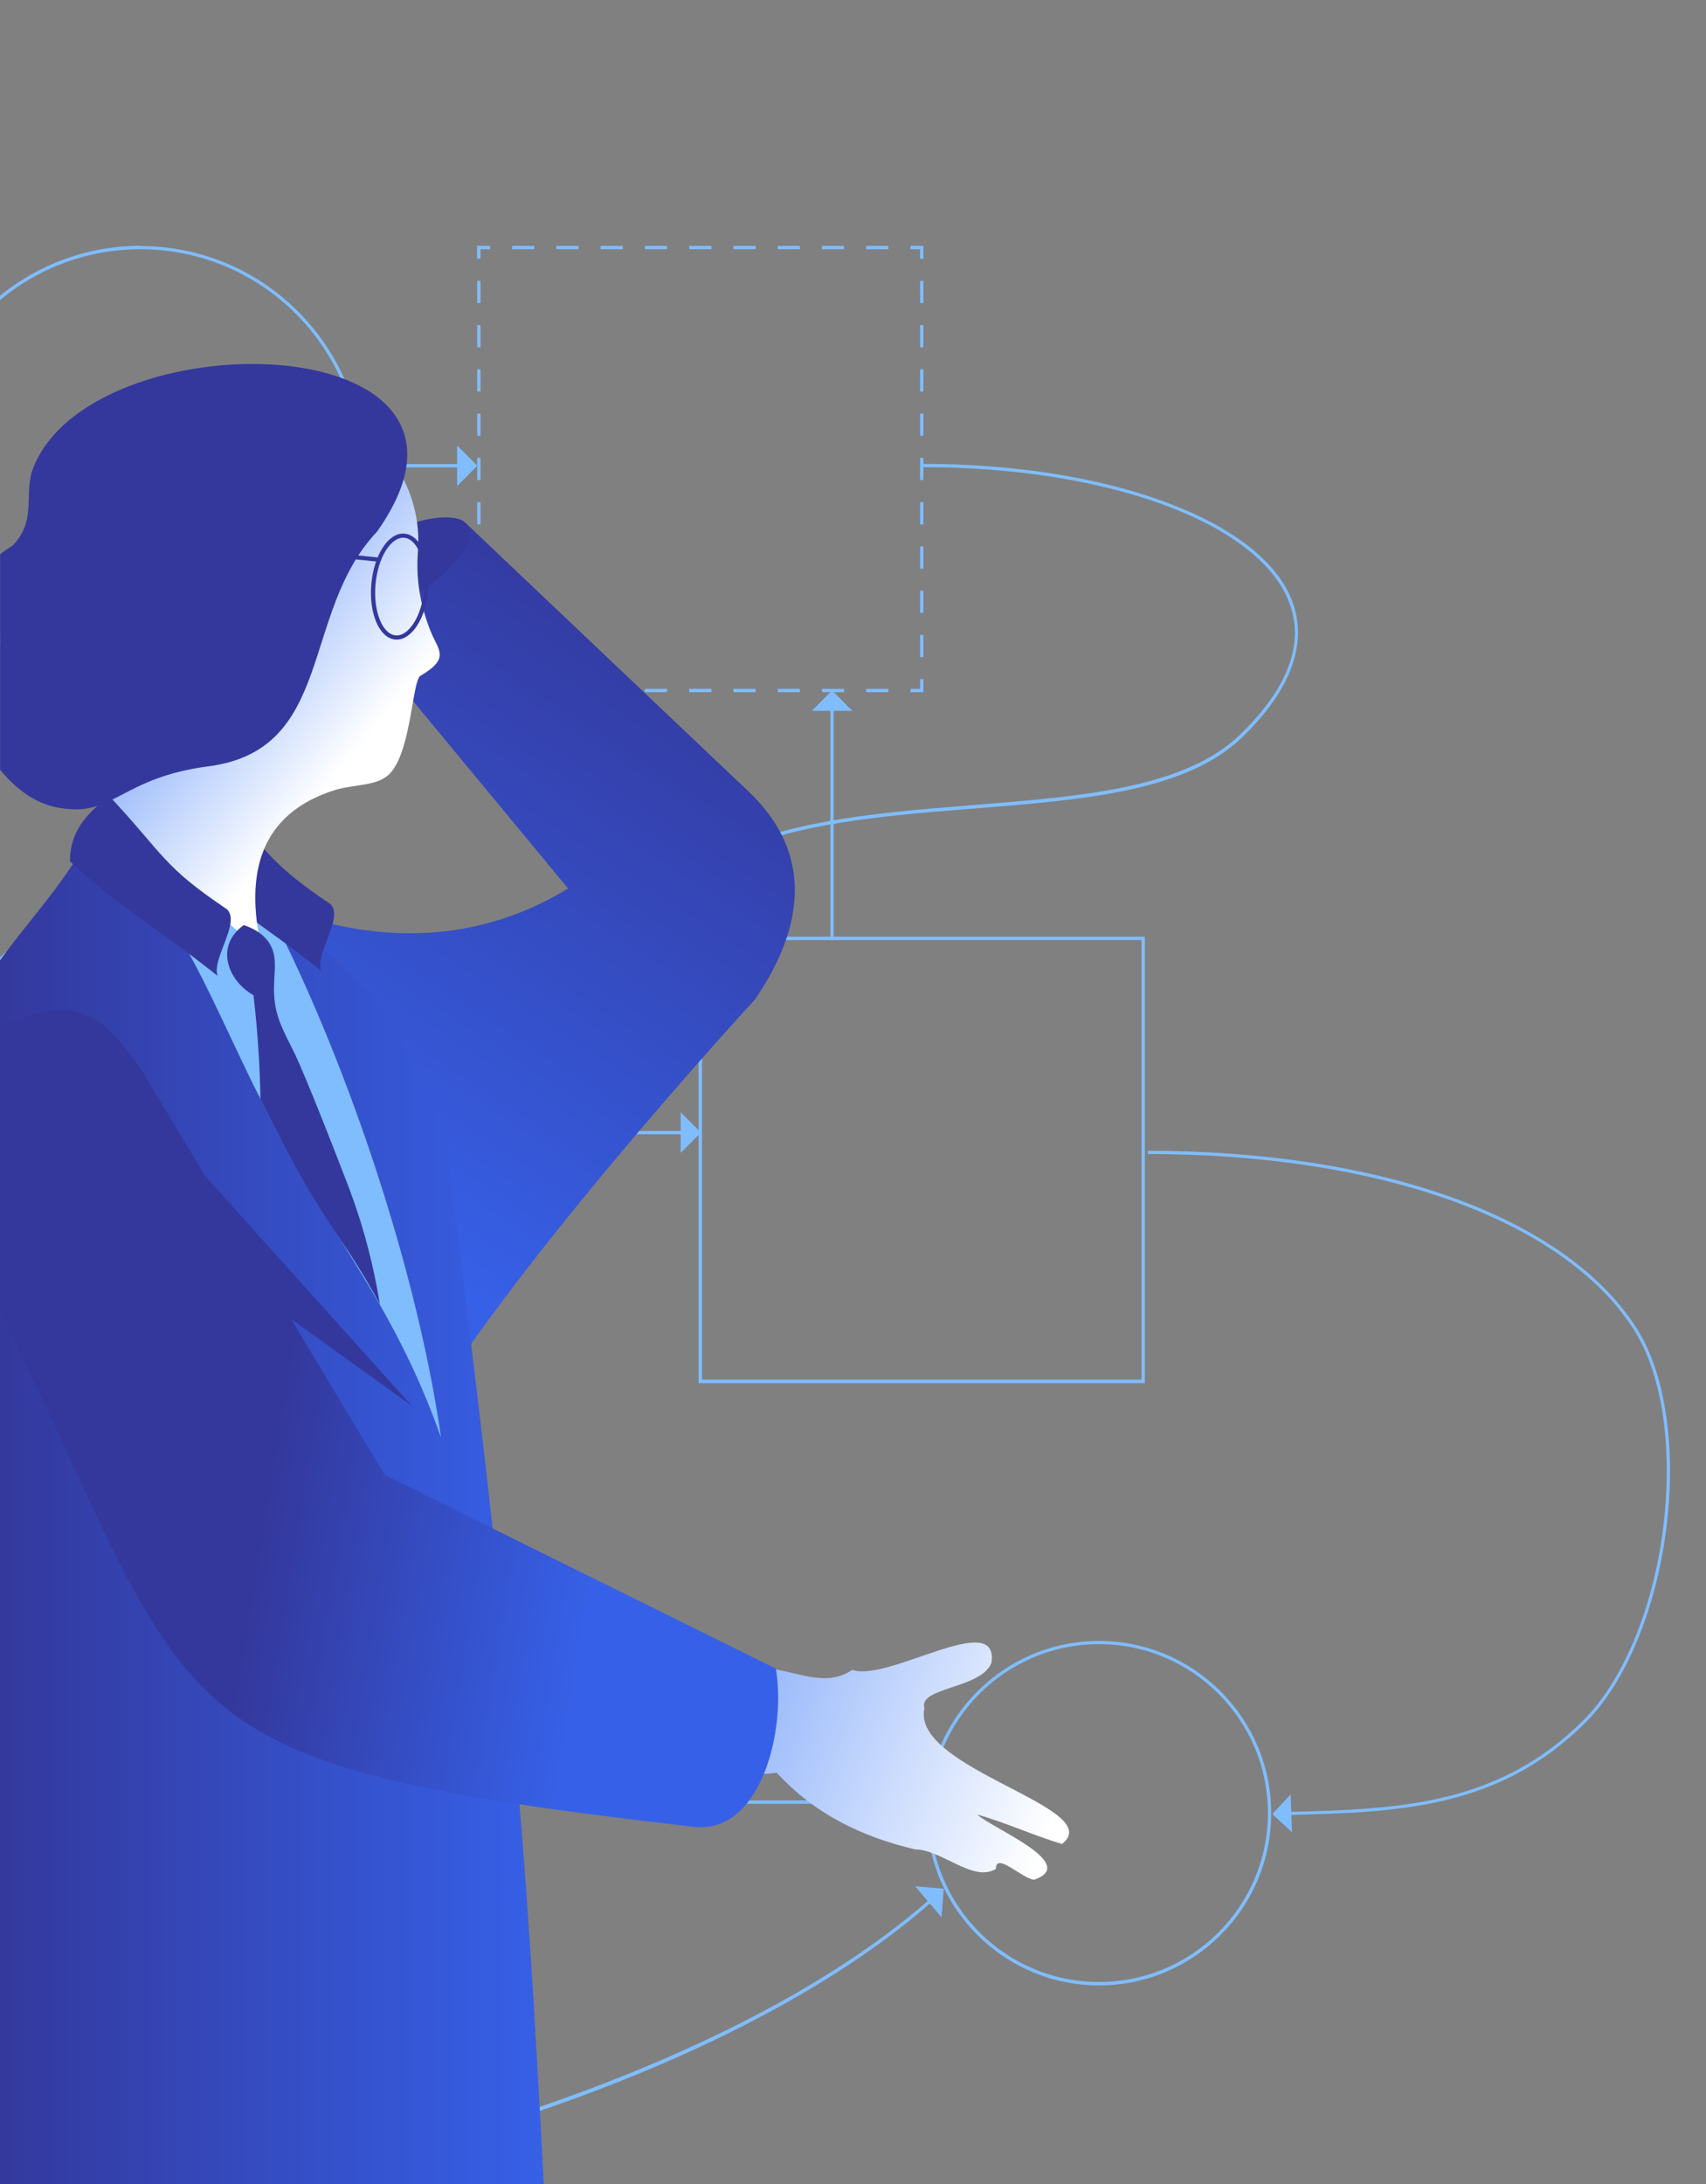 <svg width="200" height="256" viewBox="0 0 200 256" fill="none" xmlns="http://www.w3.org/2000/svg">
<rect x="0" y="0" width="200" height="256" fill="#808080" stroke="none"/>
<g id="draw-experience-left" clip-path="url(#clip0_5479_18435)">
<path id="Vector" d="M16.453 28.814C10.227 28.814 4.493 31.014 0 34.667V35.173C4.467 31.453 10.2 29.213 16.453 29.213C30.667 29.213 42.227 40.773 42.227 54.987C42.227 69.2 30.667 80.76 16.453 80.76C10.2 80.76 4.467 78.52 0 74.8V75.307C4.493 78.96 10.227 81.16 16.453 81.16C30.88 81.16 42.613 69.427 42.613 55C42.613 40.574 30.88 28.84 16.453 28.84V28.814Z" fill="#80BDFF"/>
<path id="Vector_2" d="M108.254 81.133H106.747V80.747H107.867V79.613H108.254V81.133Z" fill="#80BDFF"/>
<path id="Vector_3" d="M104.147 81.134H101.547V80.747H104.147V81.134ZM98.96 81.134H96.36V80.747H98.96V81.134ZM93.773 81.134H91.173V80.747H93.773V81.134ZM88.587 81.134H85.987V80.747H88.587V81.134ZM83.4 81.134H80.8V80.747H83.4V81.134ZM78.2 81.134H75.6V80.747H78.2V81.134ZM73.013 81.134H70.413V80.747H73.013V81.134ZM67.827 81.134H65.227V80.747H67.827V81.134ZM62.64 81.134H60.04V80.747H62.64V81.134Z" fill="#80BDFF"/>
<path id="Vector_4" d="M57.454 81.133H55.934V79.613H56.334V80.747H57.454V81.133Z" fill="#80BDFF"/>
<path id="Vector_5" d="M56.333 77.027H55.946V74.427H56.333V77.027ZM56.333 71.84H55.946V69.24H56.333V71.84ZM56.333 66.653H55.946V64.053H56.333V66.653ZM56.333 61.467H55.946V58.867H56.333V61.467ZM56.333 56.267H55.946V53.667H56.333V56.267ZM56.333 51.08H55.946V48.48H56.333V51.08ZM56.333 45.893H55.946V43.293H56.333V45.893ZM56.333 40.707H55.946V38.107H56.333V40.707ZM56.333 35.52H55.946V32.92H56.333V35.52Z" fill="#80BDFF"/>
<path id="Vector_6" d="M56.334 30.334H55.934V28.814H57.454V29.213H56.334V30.334Z" fill="#80BDFF"/>
<path id="Vector_7" d="M104.147 29.214H101.547V28.827H104.147V29.214ZM98.96 29.214H96.36V28.827H98.96V29.214ZM93.773 29.214H91.173V28.827H93.773V29.214ZM88.587 29.214H85.987V28.827H88.587V29.214ZM83.4 29.214H80.8V28.827H83.4V29.214ZM78.2 29.214H75.6V28.827H78.2V29.214ZM73.013 29.214H70.413V28.827H73.013V29.214ZM67.827 29.214H65.227V28.827H67.827V29.214ZM62.64 29.214H60.04V28.827H62.64V29.214Z" fill="#80BDFF"/>
<path id="Vector_8" d="M108.254 30.334H107.867V29.213H106.747V28.814H108.254V30.334Z" fill="#80BDFF"/>
<path id="Vector_9" d="M108.253 77.027H107.866V74.427H108.253V77.027ZM108.253 71.84H107.866V69.24H108.253V71.84ZM108.253 66.653H107.866V64.053H108.253V66.653ZM108.253 61.467H107.866V58.867H108.253V61.467ZM108.253 56.267H107.866V53.667H108.253V56.267ZM108.253 51.08H107.866V48.48H108.253V51.08ZM108.253 45.893H107.866V43.293H108.253V45.893ZM108.253 40.707H107.866V38.107H108.253V40.707ZM108.253 35.52H107.866V32.92H108.253V35.52Z" fill="#80BDFF"/>
<path id="Vector_10" d="M0 183.106V183.506H42.227V235.04H0V235.426H42.613V183.106H0Z" fill="#80BDFF"/>
<path id="Vector_11" d="M134.214 162.12H81.894V109.8H134.214V162.12ZM82.294 161.72H133.827V110.186H82.294V161.72Z" fill="#80BDFF"/>
<path id="Vector_12" d="M16.64 95.893L16.507 95.76L0 112.266V112.813L16.507 96.32L52.947 132.76L16.507 169.2L0 152.693V153.24L16.36 169.613L16.507 169.746L53.36 132.893L53.493 132.76L16.64 95.893Z" fill="#80BDFF"/>
<path id="Vector_13" d="M80.12 132.56H53.054V132.946H80.12V132.56Z" fill="#80BDFF"/>
<path id="Vector_14" d="M79.8 130.373V135.133L82.186 132.76L79.8 130.373Z" fill="#80BDFF"/>
<path id="Vector_15" d="M53.906 54.4H42.253V54.787H53.906V54.4Z" fill="#80BDFF"/>
<path id="Vector_16" d="M53.587 52.213V56.973L55.96 54.586L53.587 52.213Z" fill="#80BDFF"/>
<path id="Vector_17" d="M37.8 254.6C68.053 247.773 93.933 236.413 109.254 222.907L109 222.613C93.2 236.547 66.12 247.947 35.853 254.6H37.8Z" fill="#80BDFF"/>
<path id="Vector_18" d="M151.413 70.253C147.64 60.906 129.867 54.373 108.213 54.373V54.76C129.72 54.76 147.333 61.186 151.053 70.4C153.027 75.28 151.107 80.573 145.347 86.133C138.867 92.386 126.867 93.346 114.16 94.36C101.973 95.333 89.373 96.333 80.853 102.2C72.12 108.2 69.373 118.226 66.48 128.826C63.8 138.626 61.013 148.773 53.467 157.48C34.84 178.933 17.147 177.893 0 170.08V170.52C17.213 178.346 35 179.346 53.76 157.746C61.373 148.973 64.16 138.8 66.853 128.946C69.733 118.413 72.467 108.466 81.08 102.533C89.507 96.733 102.053 95.733 114.187 94.773C126.96 93.76 139.027 92.786 145.613 86.44C151.413 80.84 153.413 75.253 151.413 70.28V70.253Z" fill="#80BDFF"/>
<path id="Vector_19" d="M107.293 221.106L110.373 224.733L110.64 221.386L107.293 221.106Z" fill="#80BDFF"/>
<path id="Vector_20" d="M16.747 83H16.36V96.04H16.747V83Z" fill="#80BDFF"/>
<path id="Vector_21" d="M14.173 83.32H18.919L16.546 80.934L14.173 83.32Z" fill="#80BDFF"/>
<path id="Vector_22" d="M97.733 83H97.347V109.907H97.733V83Z" fill="#80BDFF"/>
<path id="Vector_23" d="M95.173 83.32H99.919L97.546 80.934L95.173 83.32Z" fill="#80BDFF"/>
<path id="Vector_24" d="M106.466 211.04H42.413V211.427H106.466V211.04Z" fill="#80BDFF"/>
<path id="Vector_25" d="M106.16 208.854V213.614L108.533 211.24L106.16 208.854Z" fill="#80BDFF"/>
<path id="Vector_26" d="M151.093 212.76V212.387C163.653 212.054 175.533 211.734 185.627 201.64C190.253 197.014 193.747 188.667 194.947 179.32C196.147 170.054 194.947 161.387 191.707 156.134C187.813 149.8 180.52 144.534 170.613 140.894C160.613 137.214 148.16 135.267 134.573 135.267V134.894C148.2 134.894 160.707 136.84 170.747 140.547C180.72 144.214 188.08 149.547 192.027 155.947C195.307 161.254 196.533 170.014 195.32 179.36C194.093 188.787 190.573 197.2 185.893 201.894C175.693 212.094 163.747 212.414 151.107 212.747L151.093 212.76Z" fill="#80BDFF"/>
<path id="Vector_27" d="M151.467 214.774L151.307 210.32L149.16 212.64L151.467 214.774Z" fill="#80BDFF"/>
<path id="Vector_28" d="M128.84 232.72C117.707 232.72 108.653 223.667 108.653 212.533C108.653 201.4 117.707 192.347 128.84 192.347C139.973 192.347 149.027 201.4 149.027 212.533C149.027 223.667 139.973 232.72 128.84 232.72ZM128.84 192.72C117.92 192.72 109.04 201.6 109.04 212.52C109.04 223.44 117.92 232.32 128.84 232.32C139.76 232.32 148.64 223.44 148.64 212.52C148.64 201.6 139.76 192.72 128.84 192.72Z" fill="#80BDFF"/>
<path id="Vector_29" d="M23.12 102.08C39.694 111.173 54.147 111.706 66.6 104.146L39.72 71.653C45.093 71 52.107 65.706 54.533 61.253L87.947 92.96C94.107 98.933 95.48 106.933 88.52 117.146C88.52 117.146 63.694 144.04 50.947 163.826L23.12 102.066V102.08Z" fill="url(#paint0_linear_5479_18435)"/>
<path id="Vector_30" d="M54.933 63.693C54.933 63.693 55.586 62.48 54.533 61.253C53.48 60.027 46.4 60.2 41.026 66.373C39.2 68.587 38.853 70.387 39.733 71.653C40.613 72.92 46.4 71.267 48.866 69.667C53.28 66.8 54.946 63.693 54.946 63.693H54.933Z" fill="#34389C"/>
<path id="Vector_31" d="M0 256H63.747C61.653 215.96 60.12 195.28 52.413 134.934C52.067 132.2 50.293 126.92 46.6 120.907C37.627 106.934 23.933 104.027 12.187 94.707C8.573 102.64 4.107 106.867 0 112.574L0 256Z" fill="url(#paint1_linear_5479_18435)"/>
<path id="Vector_32" d="M9.573 98.187C13.253 100.48 16.467 104.12 20.373 109.027C22.96 112.16 27.573 123.107 30.547 128.827C38.12 144.56 45.707 151.587 51.707 168.507C48.587 146.76 39.16 120.507 30.267 104.32C24.133 99.8 19.867 96.614 13.733 92.094C11.853 93.467 11.453 96.827 9.587 98.187H9.573Z" fill="#80BDFF"/>
<path id="Vector_33" d="M38.774 106.013C40.294 107.6 36.934 111.773 37.627 113.773C30.574 108.147 26.267 105.88 20.32 100.347C20.32 96.2 23.12 94.253 24.894 92.653C31.494 99.733 31.16 100.88 38.774 106V106.013Z" fill="#34389C"/>
<path id="Vector_34" d="M11.573 95.053C21.053 86.186 12.093 69.573 12.386 61.867C12.92 48.44 24.88 43.867 38.613 48.587C45.213 50.853 49.426 57.36 49.013 64.333C49 64.626 48.973 64.92 48.96 65.2C48.786 68.227 49.373 71.24 50.506 74.053C51.386 76.227 52.813 77.147 49.293 79.213C48.346 79.76 48.226 87.64 45.893 90.453C44.493 92.24 41.68 91.84 39.16 92.64C30.493 95.413 28.666 102.346 30.666 111.226C30.706 111.373 30.733 111.52 30.773 111.653C24.186 105.946 18.146 100.72 11.56 95.026L11.573 95.053Z" fill="url(#paint2_linear_5479_18435)"/>
<path id="Vector_35" d="M29.72 116.64C29.973 118.867 30.186 121.2 30.333 123.64C30.44 125.427 30.506 127.16 30.533 128.84C31.706 131.214 32.866 133.467 34.053 135.667C38.8 144.427 40.426 145.36 44.533 152.867C43.573 147 42.12 142.4 40.826 139.014C35.973 126.387 34.586 123.574 34.586 123.574C33.24 120.827 32.306 119.307 32.146 116.734C31.986 114.147 32.72 112.28 31.533 110.494C30.746 109.32 29.506 108.747 28.573 108.44C28.093 108.774 27.093 109.6 26.746 110.947C26.24 112.947 27.4 115.32 29.706 116.654L29.72 116.64Z" fill="#34389C"/>
<path id="Vector_36" d="M15.187 127.986L48.267 164.786L17.92 142.933L15.187 127.986Z" fill="#34389C"/>
<path id="Vector_37" d="M56.28 195.12C57.289 195.12 58.106 194.302 58.106 193.293C58.106 192.285 57.289 191.467 56.28 191.467C55.271 191.467 54.453 192.285 54.453 193.293C54.453 194.302 55.271 195.12 56.28 195.12Z" fill="#34389C"/>
<path id="Vector_38" d="M26.654 106.627C28.174 108.213 24.814 112.387 25.507 114.387C18.453 108.76 14.147 106.493 8.2 100.96C8.2 96.813 11 94.867 12.774 93.267C19.373 100.347 19.04 101.493 26.654 106.613V106.627Z" fill="#34389C"/>
<path id="Vector_39" d="M86.72 196.906C90.067 193.213 95.4 198.84 99.92 195.733C104.054 197.226 117.12 188.533 116.24 194.88C115.094 197.96 107.587 197.76 108.374 200.226C106.734 207.36 129.987 211.906 124.494 216.146C121.12 215.12 117.92 213.653 114.587 212.693C116.094 214.226 126.64 218.44 121.254 220.333C119.867 220.253 116.747 217.013 116.747 219.066C114.134 220.706 110.334 216.773 107.32 216.786C101.067 215.32 95.52 212.653 91.054 207.786C84.68 208.773 81.76 204.373 86.707 196.933L86.72 196.906Z" fill="url(#paint3_linear_5479_18435)"/>
<path id="Vector_40" d="M90.92 195.574C75.64 188.014 60.36 180.454 45.094 172.88C35.614 157.107 26.147 141.32 16.667 125.547C12.854 119.92 9.707 116.52 2.04 119.494C1.36 119.707 0.68 120.027 0.014 120.414V153.747C23.907 202.374 16.92 206.694 81.32 214.134C89.294 215.054 92.2 202.574 90.947 195.574H90.92Z" fill="url(#paint4_linear_5479_18435)"/>
<path id="Vector_41" d="M49.993 69.029C50.282 65.736 49.124 62.944 47.408 62.793C45.691 62.643 44.066 65.191 43.777 68.484C43.488 71.778 44.645 74.57 46.362 74.721C48.078 74.871 49.704 72.323 49.993 69.029Z" stroke="#34389C" stroke-width="0.49" stroke-miterlimit="10"/>
<path id="Vector_42" d="M31.307 64.28L44.427 65.6" stroke="#34389C" stroke-width="0.49" stroke-miterlimit="10"/>
<path id="Vector_43" d="M3.72 55.321C2.88 58.534 4.2 61.027 1.52 63.92C0.974 64.267 0.48 64.6 0.014 64.947V90.24C2 92.641 4.494 94.467 7.507 94.774C13.347 95.587 14.44 91.121 24.427 89.827C39.294 87.894 35.174 71.854 44.187 62.334C61.56 37.867 9.947 37.041 3.72 55.334V55.321Z" fill="#34389C"/>
</g>
<defs>
<linearGradient id="paint0_linear_5479_18435" x1="80.32" y1="69.626" x2="35.36" y2="138.453" gradientUnits="userSpaceOnUse">
<stop stop-color="#34389C"/>
<stop offset="1" stop-color="#3660E7"/>
</linearGradient>
<linearGradient id="paint1_linear_5479_18435" x1="-1.133" y1="175.347" x2="63.44" y2="175.347" gradientUnits="userSpaceOnUse">
<stop stop-color="#34389C"/>
<stop offset="1" stop-color="#3660E7"/>
</linearGradient>
<linearGradient id="paint2_linear_5479_18435" x1="43.133" y1="86.4" x2="27.226" y2="73.453" gradientUnits="userSpaceOnUse">
<stop stop-color="white"/>
<stop offset="1" stop-color="#9ABAFB"/>
</linearGradient>
<linearGradient id="paint3_linear_5479_18435" x1="124.854" y1="209.933" x2="89.52" y2="196.8" gradientUnits="userSpaceOnUse">
<stop stop-color="white"/>
<stop offset="1" stop-color="#9ABAFB"/>
</linearGradient>
<linearGradient id="paint4_linear_5479_18435" x1="32.84" y1="164.707" x2="71.694" y2="170.987" gradientUnits="userSpaceOnUse">
<stop stop-color="#34389C"/>
<stop offset="1" stop-color="#3660E7"/>
</linearGradient>
<clipPath id="clip0_5479_18435">
<rect width="200" height="256" fill="white"/>
</clipPath>
</defs>
</svg>
